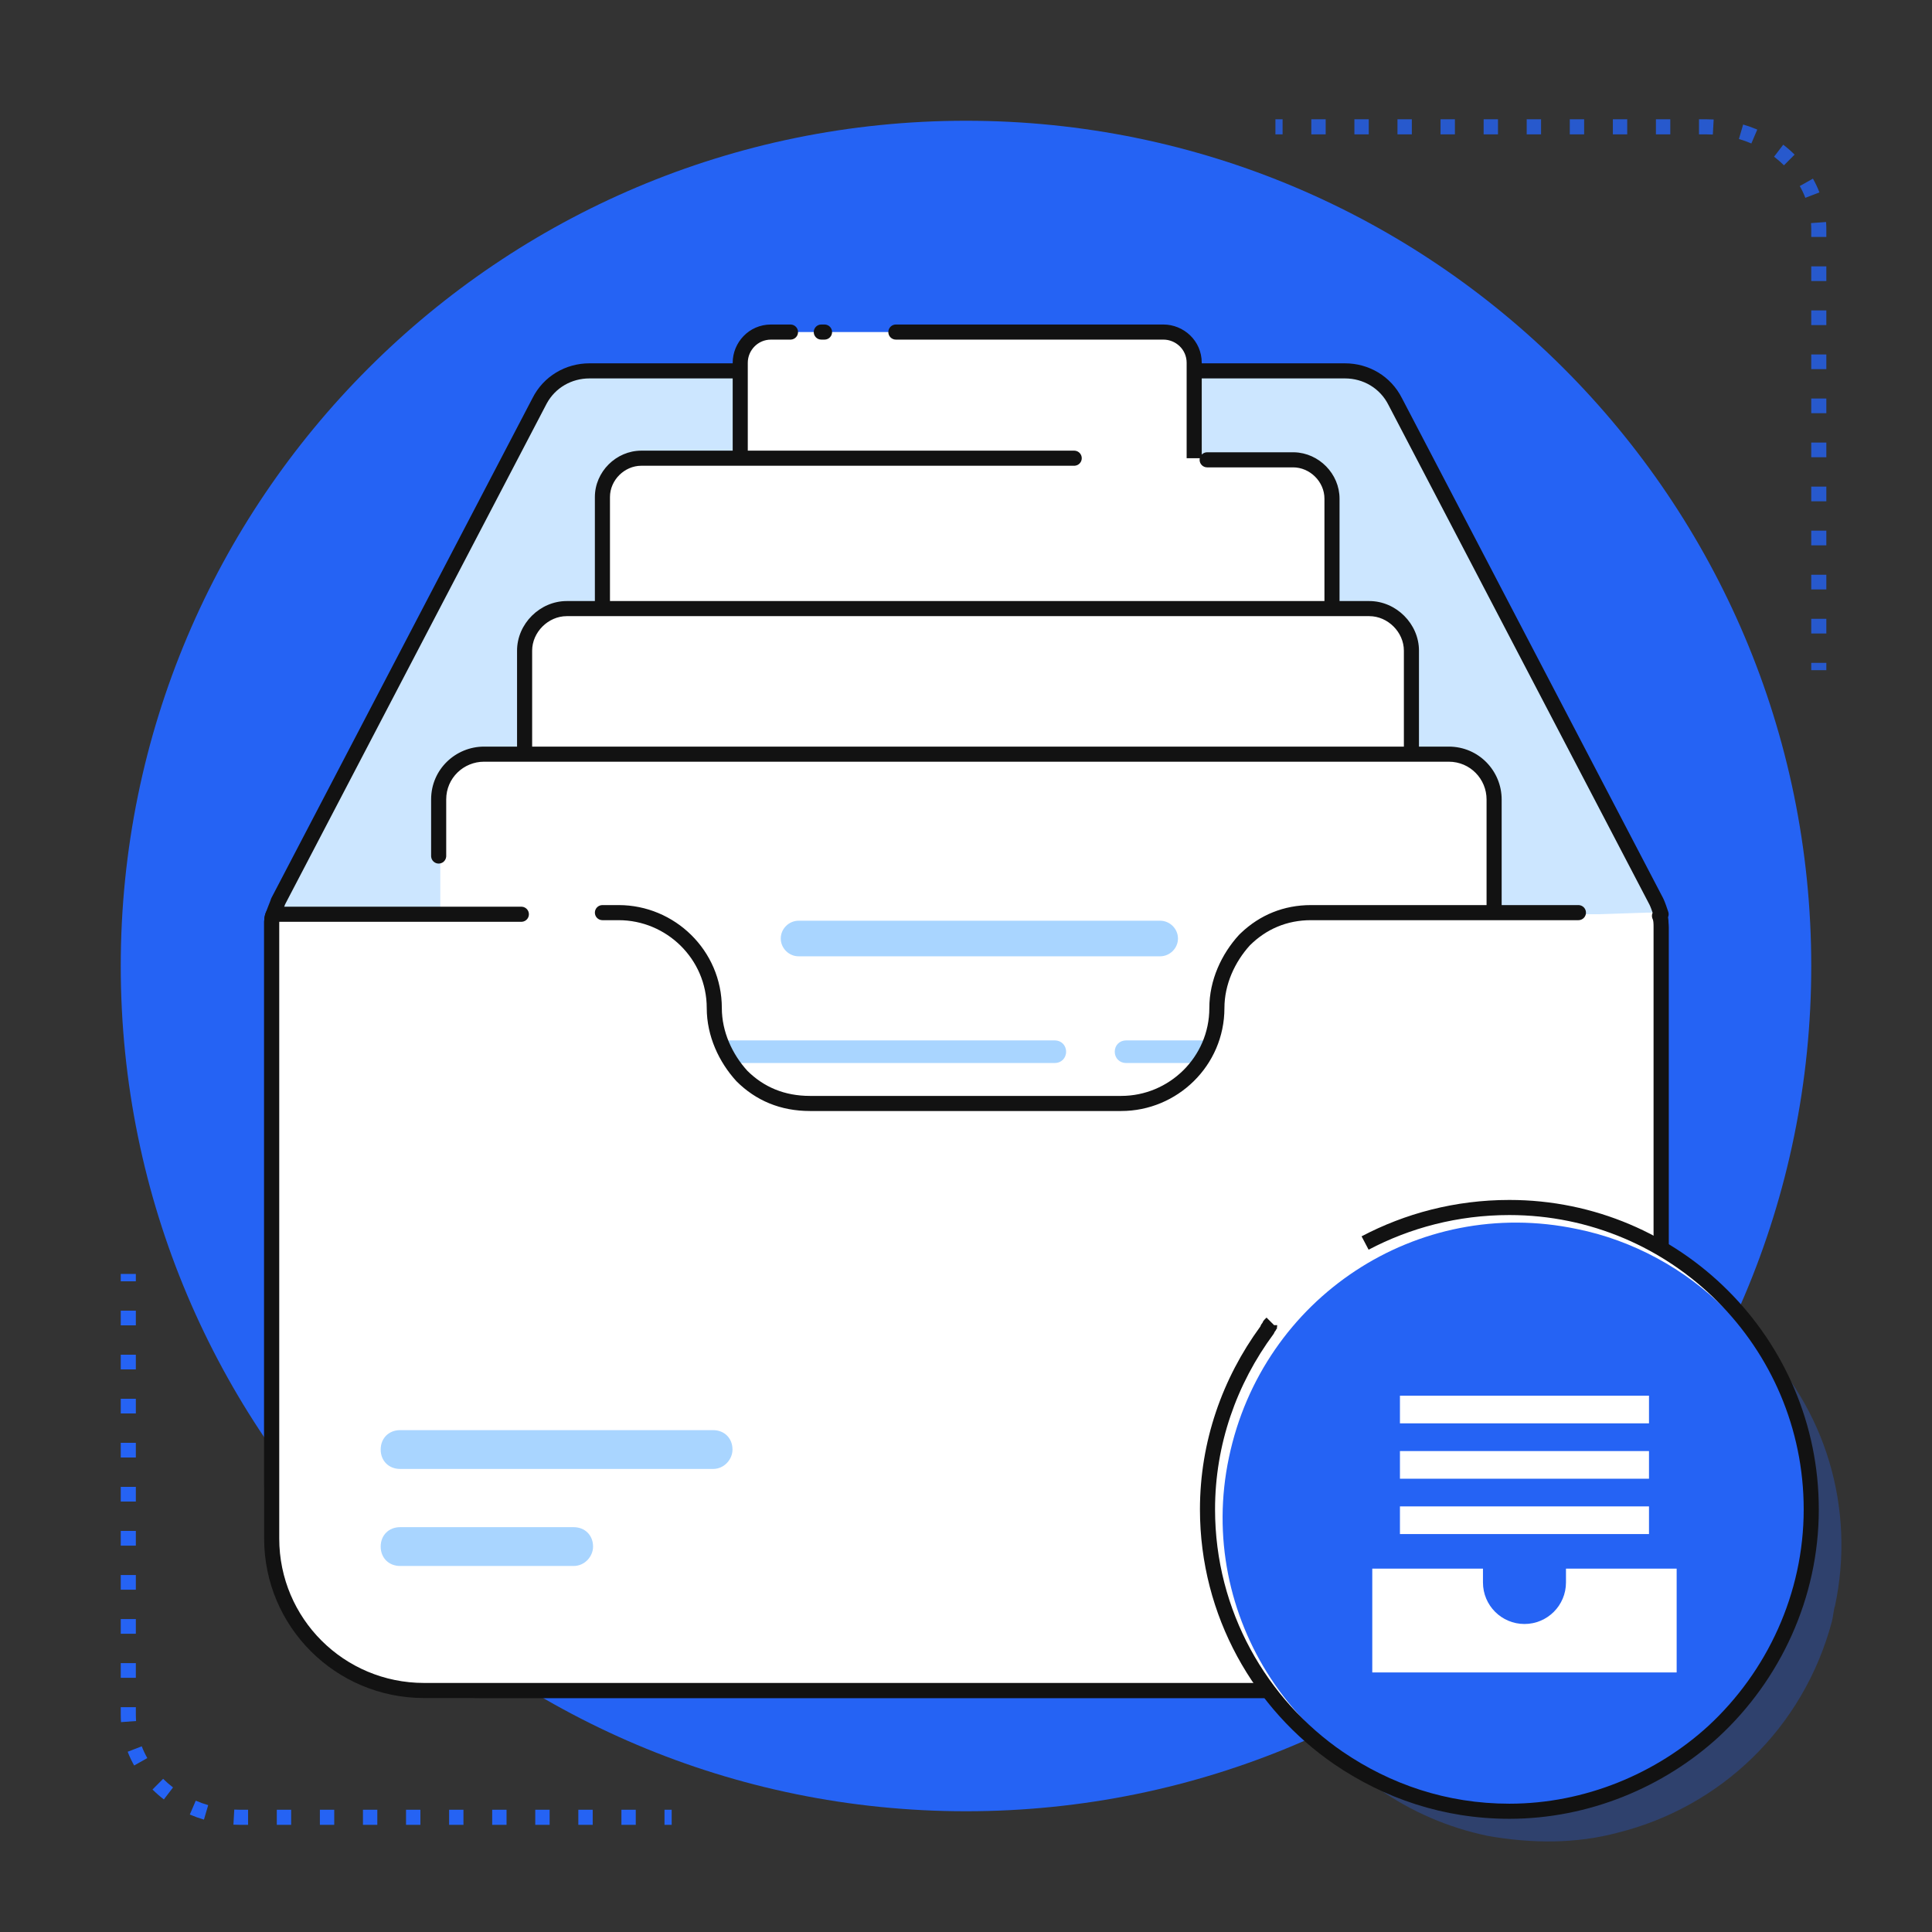 <svg width="240" height="240" viewBox="0 0 240 240" fill="none" xmlns="http://www.w3.org/2000/svg">
<rect x="0" y="0" width="240" height="240" fill="#333333" stroke="none"/>
<path d="M120 225C177.99 225 225 177.99 225 120C225 62.01 177.99 15 120 15C62.01 15 15 62.01 15 120C15 177.99 62.01 225 120 225Z" fill="#2563F4"/>
<path d="M206.349 115.178V184.085C206.349 198.348 194.668 210 180.369 210H59.73C45.431 210 33.951 198.549 33.75 184.285C33.75 184.085 33.75 184.085 33.75 183.884V115.178C33.75 114.977 33.75 114.977 33.75 114.777C33.75 114.375 33.75 113.973 33.951 113.571C34.153 112.969 34.354 112.567 34.556 111.964L66.981 49.888C68.189 47.477 70.606 46.071 73.224 46.071H167.076C169.694 46.071 172.111 47.477 173.32 49.888L205.745 111.964C205.946 112.366 206.148 112.969 206.349 113.571C206.148 113.973 206.349 114.576 206.349 115.178Z" fill="#CCE6FF"/>
<path d="M32.813 114.777C32.813 114.411 32.8 113.822 33.083 113.217C33.187 112.911 33.289 112.654 33.383 112.419C33.484 112.166 33.575 111.939 33.666 111.667L33.693 111.597C33.703 111.575 33.713 111.552 33.725 111.53L66.15 49.454C67.527 46.721 70.272 45.134 73.224 45.134H167.076C170.029 45.134 172.774 46.722 174.15 49.454H174.151L206.576 111.53L206.583 111.544L206.672 111.731C206.877 112.187 207.07 112.77 207.238 113.274C207.314 113.501 207.299 113.748 207.199 113.965C207.204 113.951 207.188 114.005 207.207 114.214C207.219 114.349 207.233 114.447 207.253 114.63C207.27 114.789 207.286 114.978 207.286 115.178V184.085C207.286 198.868 195.183 210.937 180.369 210.937H59.73C45.029 210.937 33.207 199.254 32.82 184.644L32.813 184.299V114.777ZM34.688 184.272L34.694 184.594C35.055 198.2 46.057 209.062 59.73 209.062H180.369C194.152 209.062 205.411 197.828 205.411 184.085V115.178C205.411 114.931 205.374 114.759 205.34 114.385C205.322 114.191 205.3 113.897 205.364 113.583C205.195 113.084 205.048 112.667 204.91 112.39L172.489 50.322C172.486 50.318 172.484 50.313 172.482 50.308C171.439 48.228 169.355 47.009 167.076 47.009H73.224C71.017 47.009 68.992 48.153 67.92 50.116L67.819 50.308L67.812 50.322L35.418 112.337C35.316 112.634 35.216 112.886 35.124 113.117C35.048 113.306 34.978 113.481 34.909 113.672L34.84 113.868C34.833 113.889 34.826 113.91 34.817 113.931L34.79 113.992C34.701 114.168 34.688 114.351 34.688 114.777V184.272Z" fill="#121212"/>
<path d="M144.52 115.781H95.781C93.767 115.781 91.954 114.174 91.954 111.964V45.067C91.954 43.058 93.566 41.25 95.781 41.25H144.52C146.534 41.25 148.346 42.857 148.346 45.067V112.165C148.346 114.174 146.534 115.781 144.52 115.781Z" fill="white"/>
<path d="M91.017 112.165V45.067C91.017 42.57 93.018 40.313 95.781 40.312H98.198L98.293 40.318C98.766 40.365 99.135 40.765 99.135 41.25C99.135 41.735 98.766 42.135 98.293 42.182L98.198 42.188H95.781C94.113 42.188 92.892 43.546 92.892 45.067V112.165C92.892 113.823 94.25 115.045 95.781 115.045H144.519C146.187 115.045 147.409 113.686 147.409 112.165V45.067C147.409 43.409 146.05 42.188 144.519 42.188H111.288C110.771 42.187 110.351 41.768 110.351 41.25C110.351 40.732 110.771 40.313 111.288 40.312H144.519C147.016 40.312 149.284 42.305 149.284 45.067V112.165C149.284 114.661 147.282 116.92 144.519 116.92H95.781C93.284 116.92 91.017 114.926 91.017 112.165Z" fill="#121212"/>
<path d="M102.426 40.312L102.522 40.318C102.995 40.365 103.364 40.765 103.364 41.25C103.364 41.735 102.995 42.135 102.522 42.182L102.426 42.188H102.024C101.506 42.188 101.087 41.768 101.087 41.25C101.087 40.732 101.506 40.312 102.024 40.312H102.426Z" fill="#121212"/>
<path d="M160.631 131.652H79.669C77.051 131.652 74.835 129.442 74.835 126.83V61.741C74.835 59.13 77.051 56.92 79.669 56.92H160.833C163.451 56.92 165.666 59.13 165.666 61.741V126.83C165.465 129.442 163.249 131.652 160.631 131.652Z" fill="white"/>
<path d="M73.898 127.031V61.741C73.898 58.61 76.535 55.982 79.669 55.982H133.442L133.538 55.987C134.011 56.035 134.38 56.434 134.38 56.92C134.38 57.405 134.011 57.804 133.538 57.852L133.442 57.857H79.669C77.566 57.857 75.773 59.65 75.773 61.741V127.031C75.773 129.123 77.566 130.915 79.669 130.915H160.631C162.734 130.915 164.527 129.123 164.527 127.031V61.942C164.527 59.85 162.734 58.058 160.631 58.058H149.957C149.439 58.058 149.02 57.638 149.019 57.121C149.019 56.603 149.439 56.183 149.957 56.183H160.631L160.778 56.185C163.847 56.265 166.402 58.859 166.402 61.942V127.031C166.402 130.163 163.765 132.79 160.631 132.79H79.669C76.535 132.79 73.898 130.163 73.898 127.031Z" fill="#121212"/>
<path d="M169.895 150.134H70.404C67.584 150.134 65.168 147.723 65.168 144.911V80.826C65.168 78.013 67.584 75.603 70.404 75.603H170.096C172.916 75.603 175.333 78.013 175.333 80.826V144.911C175.131 147.924 172.916 150.134 169.895 150.134Z" fill="white"/>
<path d="M174.395 80.826C174.395 78.533 172.401 76.54 170.097 76.54H70.404C68.1 76.54 66.105 78.533 66.105 80.826V144.911C66.105 147.203 68.1 149.196 70.404 149.196H169.895C172.384 149.196 174.216 147.411 174.395 144.869V80.826ZM176.27 144.911L176.268 144.973C176.036 148.446 173.441 151.071 169.895 151.071H70.404C67.069 151.071 64.23 148.243 64.23 144.911V80.826C64.23 77.493 67.069 74.665 70.404 74.665H170.097C173.432 74.665 176.27 77.493 176.27 80.826V144.911Z" fill="#121212"/>
<path d="M179.966 168.214H60.335C57.113 168.214 54.696 165.603 54.696 162.589V99.308C54.696 96.094 57.314 93.683 60.335 93.683H180.167C183.39 93.683 185.807 96.295 185.807 99.308V162.388C185.807 165.603 183.188 168.214 179.966 168.214Z" fill="white"/>
<path d="M53.757 162.388V115.58C53.757 115.063 54.177 114.643 54.694 114.643C55.212 114.643 55.632 115.063 55.632 115.58V162.388C55.632 164.904 57.648 167.076 60.334 167.076H179.965C182.492 167.076 184.666 165.061 184.666 162.388V99.308C184.666 96.793 182.65 94.621 179.965 94.621H60.132C57.605 94.621 55.43 96.635 55.43 99.308V106.339L55.425 106.435C55.377 106.908 54.978 107.277 54.493 107.277C54.008 107.277 53.608 106.908 53.56 106.435L53.555 106.339V99.308C53.555 95.552 56.618 92.746 60.132 92.746H179.965C183.724 92.746 186.541 95.797 186.541 99.308V162.388C186.541 166.144 183.479 168.951 179.965 168.951H60.334C56.574 168.951 53.757 165.9 53.757 162.388Z" fill="#121212"/>
<path d="M144.117 118.795H99.205C97.996 118.795 96.989 117.79 96.989 116.585C96.989 115.379 97.996 114.375 99.205 114.375H144.117C145.325 114.375 146.332 115.379 146.332 116.585C146.332 117.79 145.325 118.795 144.117 118.795Z" fill="#A9D5FF"/>
<path d="M131.026 132.053H74.231C73.425 132.053 72.821 131.451 72.821 130.647C72.821 129.844 73.425 129.241 74.231 129.241H131.026C131.831 129.241 132.435 129.844 132.435 130.647C132.435 131.451 131.831 132.053 131.026 132.053Z" fill="#A9D5FF"/>
<path d="M168.486 132.053H139.888C139.082 132.053 138.478 131.451 138.478 130.647C138.478 129.844 139.082 129.241 139.888 129.241H168.486C169.292 129.241 169.896 129.844 169.896 130.647C169.896 131.451 169.292 132.053 168.486 132.053Z" fill="#A9D5FF"/>
<path d="M204.536 113.371H206.148C206.349 113.973 206.349 114.576 206.349 115.179V191.116C206.349 201.562 197.89 210 187.418 210H52.681C42.209 210 33.75 201.562 33.75 191.116V114.777C33.75 114.375 33.75 113.973 33.951 113.571H77.051C83.496 113.571 88.933 118.795 88.933 125.424C88.933 128.638 90.343 131.652 92.357 133.862C94.573 136.071 97.392 137.277 100.816 137.277H139.485C145.929 137.277 151.367 132.054 151.367 125.424C151.367 122.21 152.777 119.196 154.791 116.987C157.006 114.777 159.826 113.571 163.048 113.571H198.494" fill="white"/>
<path d="M32.813 191.116V114.777C32.813 114.398 32.799 113.778 33.113 113.151L33.145 113.093C33.313 112.81 33.619 112.634 33.952 112.634H64.765L64.862 112.639C65.334 112.687 65.703 113.086 65.703 113.571C65.703 114.057 65.334 114.456 64.862 114.504L64.765 114.509H34.691C34.689 114.586 34.688 114.674 34.688 114.777V191.116C34.688 201.042 42.725 209.062 52.682 209.062H187.418C197.375 209.062 205.411 201.042 205.411 191.116V115.178C205.411 114.972 205.411 114.766 205.391 114.569C205.376 114.413 205.352 114.308 205.33 114.243L205.31 114.192L205.271 114.105C205.102 113.66 205.294 113.152 205.728 112.934C206.162 112.717 206.684 112.868 206.939 113.269L206.986 113.352L207.047 113.485C207.178 113.798 207.231 114.124 207.257 114.382C207.287 114.687 207.286 114.983 207.286 115.178V191.116C207.286 202.082 198.406 210.937 187.418 210.937H52.682C41.694 210.937 32.813 202.082 32.813 191.116Z" fill="#121212"/>
<path d="M87.794 125.223C87.794 119.124 82.789 114.308 76.849 114.308H74.835C74.317 114.308 73.898 113.888 73.898 113.371C73.898 112.853 74.317 112.433 74.835 112.433H76.849C83.799 112.433 89.669 118.064 89.669 125.223C89.669 128.159 90.958 130.949 92.836 133.016C94.87 135.035 97.444 136.138 100.614 136.138H139.283C145.222 136.138 150.228 131.323 150.228 125.223C150.228 121.737 151.753 118.506 153.896 116.154L153.927 116.122L154.153 115.902C156.507 113.66 159.48 112.433 162.847 112.433H196.078L196.173 112.438C196.646 112.486 197.015 112.885 197.015 113.371C197.015 113.856 196.646 114.255 196.173 114.303L196.078 114.308H162.847C159.883 114.308 157.305 115.407 155.264 117.436C153.389 119.502 152.103 122.291 152.103 125.223C152.103 132.383 146.233 138.013 139.283 138.013H100.614C96.947 138.013 93.888 136.713 91.494 134.325C91.483 134.314 91.473 134.303 91.463 134.292C89.319 131.941 87.794 128.71 87.794 125.223Z" fill="#121212"/>
<path d="M88.577 182.478H49.707C48.297 182.478 47.29 181.473 47.29 180.067C47.29 178.661 48.297 177.656 49.707 177.656H88.577C89.986 177.656 90.993 178.661 90.993 180.067C90.993 181.272 89.986 182.478 88.577 182.478Z" fill="#A9D5FF"/>
<path d="M71.256 194.531H49.707C48.297 194.531 47.29 193.527 47.29 192.12C47.29 190.714 48.297 189.71 49.707 189.71H71.256C72.666 189.71 73.673 190.714 73.673 192.12C73.673 193.326 72.666 194.531 71.256 194.531Z" fill="#A9D5FF"/>
<path d="M29.101 224.793C29.373 224.808 29.648 224.816 29.926 224.816H30.818V226.691H29.926C29.614 226.691 29.304 226.683 28.997 226.666L29.101 224.793ZM36.169 224.816V226.691H34.385V224.816H36.169ZM41.52 224.816V226.691H39.737V224.816H41.52ZM46.871 224.816V226.691H45.087V224.816H46.871ZM52.223 224.816V226.691H50.439V224.816H52.223ZM57.573 224.816V226.691H55.79V224.816H57.573ZM62.925 224.816V226.691H61.141V224.816H62.925ZM68.276 224.816V226.691H66.492V224.816H68.276ZM73.627 224.816V226.691H71.843V224.816H73.627ZM78.978 224.816V226.691H77.195V224.816H78.978ZM83.438 224.816V226.691H82.546V224.816H83.438ZM24.317 223.686C24.815 223.899 25.331 224.085 25.862 224.24L25.335 226.039C24.732 225.863 24.146 225.652 23.58 225.41L24.317 223.686ZM20.265 220.97C20.648 221.351 21.059 221.71 21.494 222.043L20.355 223.532C19.856 223.15 19.384 222.739 18.943 222.3L20.265 220.97ZM17.609 216.933C17.803 217.437 18.034 217.925 18.299 218.396L16.665 219.316C16.357 218.768 16.087 218.198 15.859 217.608L17.609 216.933ZM15 212.983V212.071H16.875V212.983C16.875 213.256 16.885 213.525 16.904 213.792L15.034 213.929C15.011 213.616 15 213.301 15 212.983ZM16.875 206.598V208.423H15V206.598H16.875ZM16.875 201.125V202.95H15V201.125H16.875ZM16.875 195.652V197.477H15V195.652H16.875ZM16.875 190.179V192.004H15V190.179H16.875ZM16.875 184.706V186.531H15V184.706H16.875ZM16.875 179.233V181.058H15V179.233H16.875ZM16.875 173.76V175.585H15V173.76H16.875ZM16.875 168.287V170.112H15V168.287H16.875ZM16.875 162.814V164.639H15V162.814H16.875ZM16.875 158.254V159.166H15V158.254H16.875Z" fill="#2563F4"/>
<path opacity="0.8" d="M212.775 16.714C212.502 16.699 212.227 16.691 211.949 16.691H211.057V14.816H211.949C212.261 14.816 212.571 14.825 212.878 14.842L212.775 16.714ZM205.706 16.691V14.816H207.49V16.691H205.706ZM200.355 16.691V14.816H202.138V16.691H200.355ZM195.004 16.691V14.816H196.788V16.691H195.004ZM189.652 16.691V14.816H191.436V16.691H189.652ZM184.302 16.691V14.816H186.085V16.691H184.302ZM178.95 16.691V14.816H180.734V16.691H178.95ZM173.599 16.691V14.816H175.383V16.691H173.599ZM168.248 16.691V14.816H170.032V16.691H168.248ZM162.897 16.691V14.816H164.68V16.691H162.897ZM158.438 16.691V14.816H159.329V16.691H158.438ZM217.558 17.821C217.06 17.608 216.544 17.423 216.013 17.267L216.54 15.468C217.143 15.645 217.729 15.855 218.295 16.097L217.558 17.821ZM221.61 20.537C221.227 20.156 220.816 19.798 220.381 19.465L221.52 17.975C222.019 18.357 222.491 18.769 222.932 19.207L221.61 20.537ZM224.266 24.574C224.072 24.07 223.841 23.582 223.576 23.112L225.21 22.192C225.519 22.739 225.788 23.31 226.016 23.899L224.266 24.574ZM226.875 28.524V29.436H225V28.524C225 28.252 224.99 27.982 224.971 27.715L226.841 27.579C226.863 27.891 226.875 28.206 226.875 28.524ZM225 34.909V33.085H226.875V34.909H225ZM225 40.382V38.558H226.875V40.382H225ZM225 45.855V44.031H226.875V45.855H225ZM225 51.328V49.504H226.875V51.328H225ZM225 56.801V54.977H226.875V56.801H225ZM225 62.274V60.45H226.875V62.274H225ZM225 67.747V65.923H226.875V67.747H225ZM225 73.22V71.396H226.875V73.22H225ZM225 78.693V76.868H226.875V78.693H225ZM225 83.254V82.341H226.875V83.254H225Z" fill="#2563F4"/>
<path d="M224.206 194.923C224.008 195.517 224.008 196.309 223.81 196.902C220.248 210.561 209.56 220.459 196.695 223.824C191.352 225.21 185.612 225.408 179.873 224.221C159.488 220.064 146.623 200.07 150.779 179.878C154.936 159.489 174.925 146.623 195.113 150.78C202.237 152.363 208.768 155.728 214.112 161.073C223.018 169.585 226.779 182.452 224.206 194.923Z" fill="white"/>
<path opacity="0.3" d="M227.953 199.476C227.755 200.071 227.755 200.666 227.557 201.46C223.99 214.755 213.685 224.478 201.003 227.653C195.85 229.042 190.302 229.041 184.753 228.049C164.937 223.882 152.254 204.436 156.415 184.792C160.577 164.949 179.997 152.25 199.616 156.417C206.552 157.806 213.091 161.378 218.045 166.338C226.764 174.871 230.529 187.371 227.953 199.476Z" fill="#2563F4"/>
<path d="M224.203 195.725C224.005 196.32 224.005 196.916 223.807 197.709C220.24 211.004 209.935 220.728 197.252 223.902C192.1 225.291 186.552 225.292 181.003 224.3C161.187 220.133 148.504 200.686 152.665 181.042C156.827 161.199 176.049 148.5 195.865 152.667C202.801 154.056 209.341 157.627 214.295 162.588C223.014 171.121 226.779 183.621 224.203 195.725Z" fill="#2563F4"/>
<path fill-rule="evenodd" clip-rule="evenodd" d="M173.906 176.816H204.844V173.379H173.906V176.816ZM204.844 183.691H173.906V180.254H204.844V183.691ZM173.906 190.566H204.844V187.129H173.906V190.566ZM170.469 194.863H184.219V196.582C184.219 199.43 186.527 201.738 189.375 201.738C192.223 201.738 194.531 199.43 194.531 196.582V194.863H208.281V207.754H170.469V194.863Z" fill="white"/>
<path d="M149.062 187.5C149.063 179.088 151.843 171.238 156.568 164.776C156.597 164.685 156.636 164.599 156.684 164.519C156.732 164.439 156.786 164.371 156.831 164.32C156.876 164.182 156.953 164.056 157.058 163.951L157.333 163.675L158.272 164.614H158.658C158.658 164.734 158.642 164.847 158.612 164.954L158.659 165.001L158.563 165.097C158.539 165.154 158.513 165.208 158.481 165.26C158.434 165.339 158.38 165.407 158.335 165.458C158.304 165.552 158.258 165.642 158.199 165.723C153.623 171.913 150.938 179.44 150.938 187.5C150.938 200.132 157.387 211.155 166.796 217.608C172.719 221.646 179.706 224.062 187.5 224.062C196.902 224.062 205.777 220.3 212.231 214.386C219.494 207.661 224.062 197.979 224.062 187.5C224.062 167.338 207.662 150.938 187.5 150.938C181.041 150.938 175.124 152.552 170.014 155.241L169.14 153.582C174.508 150.757 180.723 149.063 187.5 149.062C208.698 149.062 225.937 166.302 225.938 187.5C225.938 198.528 221.131 208.7 213.505 215.761L213.501 215.765C206.72 221.98 197.398 225.938 187.5 225.938C179.301 225.937 171.95 223.391 165.74 219.157L165.738 219.156C155.847 212.373 149.062 200.786 149.062 187.5Z" fill="#121212"/>
</svg>
